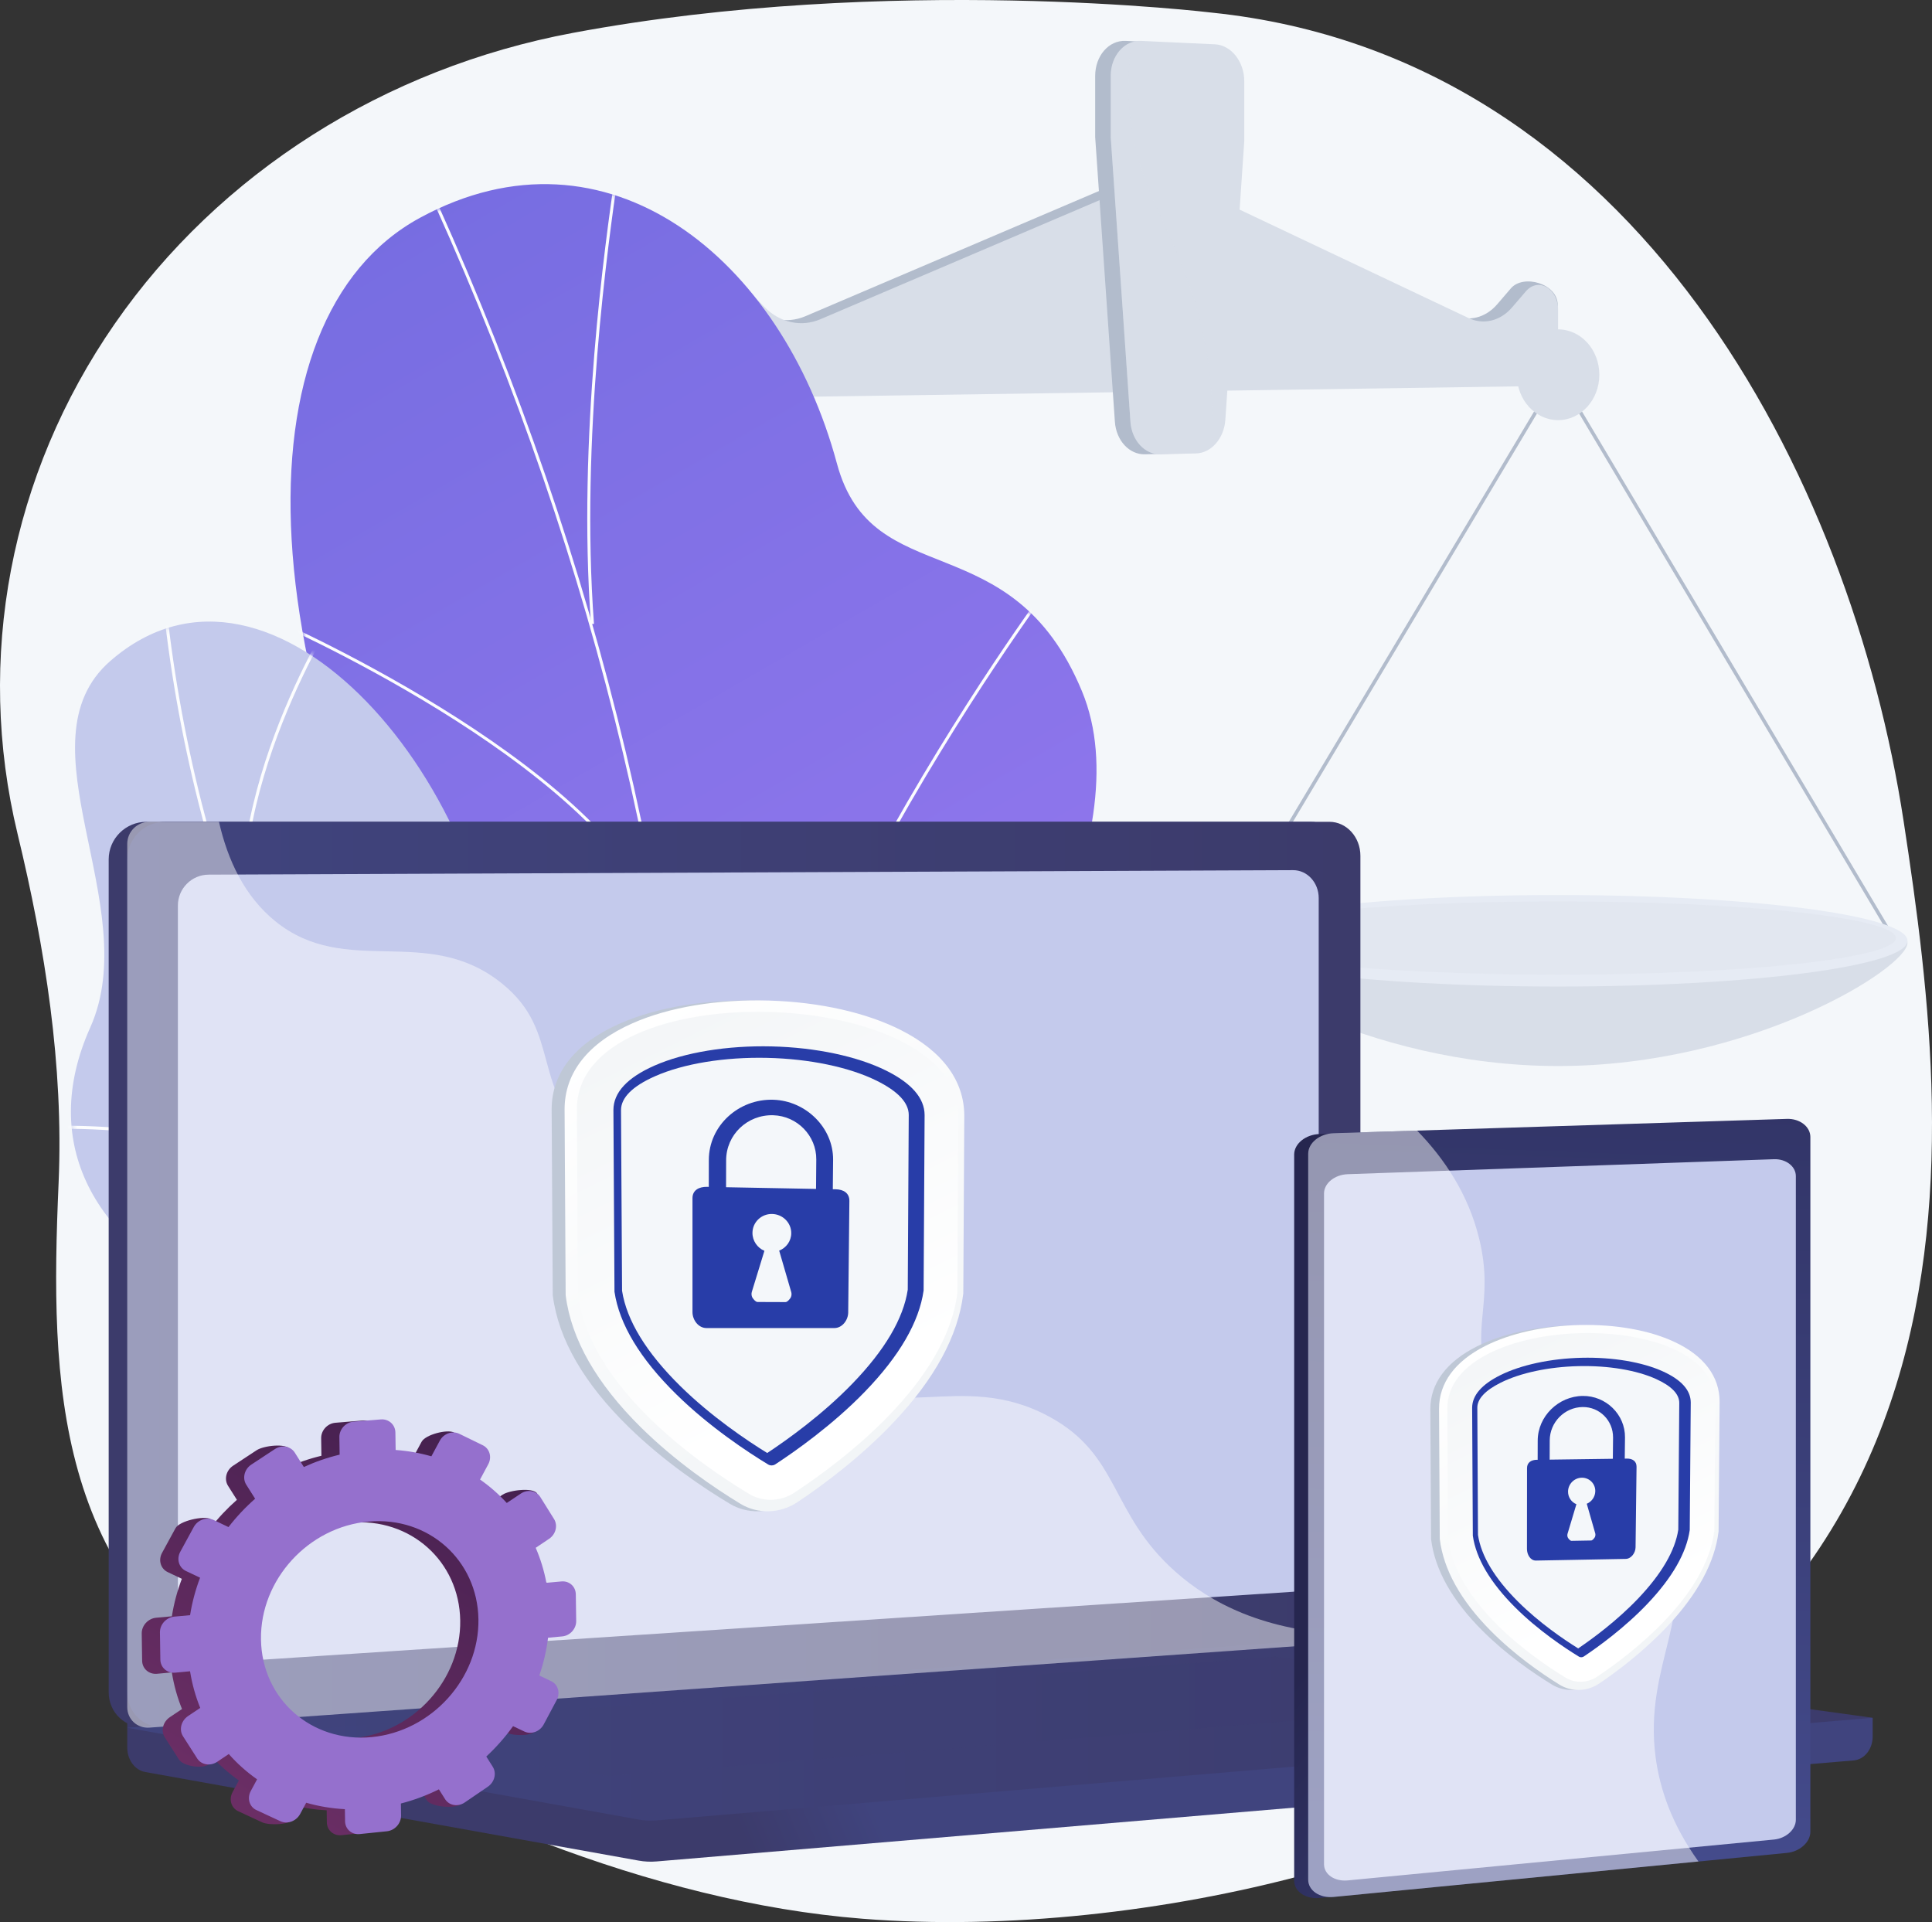 <svg width="388" height="386" viewBox="0 0 388 386" fill="none" xmlns="http://www.w3.org/2000/svg">
<rect x="0" y="0" width="388" height="386" fill="#333333" stroke="none"/>
<g clip-path="url(#clip0_131_47)">
<path d="M382.294 164.872C371.777 96.007 328.659 11.401 243.475 2.547C243.475 2.547 178.799 -5.323 115.043 6.605C77.203 13.684 44.024 34.758 23.029 65.046C2.034 95.334 -4.979 132.266 3.532 167.476C9.06 190.345 12.796 214.014 11.77 237.513C9.986 278.412 11.013 316.588 50.687 340.979C86.112 362.757 130.694 381.965 173.227 385.329C202.131 387.616 234.546 383.916 262.405 376.387C404.379 338.019 392.811 233.738 382.294 164.872Z" fill="#F4F7FA"/>
<path d="M226.216 78.083L138.387 79.366V61.695C138.387 56.667 145.435 53.704 148.731 57.076L150.57 61.08C153.622 64.202 157.937 65.128 161.748 63.503L226.216 36.008V78.083Z" fill="#B2BCCC"/>
<path d="M234.771 77.957L309.91 76.859L312.836 61.26C312.836 56.927 305.93 54.994 303.429 57.907L300.691 61.096C298.328 63.849 294.949 64.689 291.926 63.258L234.771 36.194V77.957Z" fill="#B2BCCC"/>
<path d="M229.214 78.694L141.385 79.977V62.306C141.385 57.278 146.7 54.666 149.997 58.038L153.568 61.691C156.62 64.813 160.935 65.739 164.746 64.114L229.214 36.618V78.694Z" fill="#D8DEE8"/>
<path d="M237.77 78.569L312.908 77.47V62.239C312.908 57.906 308.928 55.605 306.427 58.519L303.689 61.707C301.326 64.46 297.947 65.301 294.924 63.869L237.77 36.805V78.569Z" fill="#D8DEE8"/>
<path d="M218.788 209.613L141.385 77.545L63.983 208.971L63.322 208.486L141.386 75.936L141.716 76.498L219.45 209.129L218.788 209.613Z" fill="#B2BCCC"/>
<path d="M221.759 209.371C221.759 215.271 185.775 238.15 141.386 238.15C96.996 238.15 61.012 215.271 61.012 209.371C61.012 203.47 96.996 198.687 141.386 198.687C185.775 198.687 221.759 203.47 221.759 209.371Z" fill="#D8DEE8"/>
<path d="M141.386 219.647C185.775 219.647 221.759 214.864 221.759 208.963C221.759 203.063 185.775 198.279 141.386 198.279C96.996 198.279 61.012 203.063 61.012 208.963C61.012 214.864 96.996 219.647 141.386 219.647Z" fill="#E6EBF4"/>
<path opacity="0.3" d="M141.385 216.307C184.316 216.307 219.119 212.588 219.119 208C219.119 203.413 184.316 199.694 141.385 199.694C98.455 199.694 63.652 203.413 63.652 208C63.652 212.588 98.455 216.307 141.385 216.307Z" fill="#D8DEE8"/>
<path d="M141.385 87.338C146.624 87.338 150.872 82.593 150.872 76.74C150.872 70.887 146.624 66.143 141.385 66.143C136.146 66.143 131.898 70.887 131.898 76.74C131.898 82.593 136.146 87.338 141.385 87.338Z" fill="#D8DEE8"/>
<path d="M380.483 189.54L312.909 75.95L245.336 188.988L244.76 188.571L312.911 74.565L313.199 75.05L381.06 189.124L380.483 189.54Z" fill="#B2BCCC"/>
<path d="M383.077 189.332C383.077 194.407 351.662 214.085 312.909 214.085C274.157 214.085 242.742 194.407 242.742 189.332C242.742 184.257 274.157 180.143 312.909 180.143C351.662 180.143 383.077 184.257 383.077 189.332Z" fill="#D8DEE8"/>
<path d="M312.909 198.119C351.662 198.119 383.077 194.005 383.077 188.93C383.077 183.855 351.662 179.741 312.909 179.741C274.157 179.741 242.742 183.855 242.742 188.93C242.742 194.005 274.157 198.119 312.909 198.119Z" fill="#E6EBF4"/>
<path opacity="0.3" d="M312.909 195.736C350.388 195.736 380.771 192.441 380.771 188.378C380.771 184.314 350.388 181.02 312.909 181.02C275.43 181.02 245.047 184.314 245.047 188.378C245.047 192.441 275.43 195.736 312.909 195.736Z" fill="#D8DEE8"/>
<path d="M312.909 84.373C317.483 84.373 321.191 80.292 321.191 75.258C321.191 70.224 317.483 66.143 312.909 66.143C308.335 66.143 304.627 70.224 304.627 75.258C304.627 80.292 308.335 84.373 312.909 84.373Z" fill="#D8DEE8"/>
<path d="M240.871 8.899L226.05 8.213C222.685 8.057 219.943 11.207 219.943 15.251V27.554L223.9 84.694C224.161 88.472 226.797 91.315 229.945 91.235L237.05 91.053C240.143 90.975 242.707 88.045 242.96 84.318L246.761 28.344V16.325C246.761 12.374 244.132 9.05 240.871 8.899Z" fill="#B2BCCC"/>
<path d="M243.994 8.899L229.173 8.213C225.809 8.057 223.066 11.207 223.066 15.251V27.554L227.023 84.694C227.284 88.472 229.92 91.315 233.068 91.235L240.174 91.053C243.266 90.975 245.83 88.045 246.083 84.318L249.884 28.344V16.325C249.884 12.374 247.255 9.05 243.994 8.899Z" fill="#D8DEE8"/>
<g opacity="0.3">
<path d="M240.901 64.075C236.329 46.166 228.091 38.651 226.782 21.421C226.428 16.765 226.663 12.433 227.211 8.516C224.806 9.387 223.066 12.033 223.066 15.251V27.553L227.023 84.694C227.284 88.471 229.92 91.315 233.068 91.235L240.174 91.053C241.379 91.022 242.502 90.554 243.441 89.778C243.917 78.898 242.493 70.31 240.901 64.075Z" fill="#D8DEE8"/>
</g>
<path d="M104.169 321.14C100.911 326.544 95.233 333.881 89.085 342.389L191.689 357.252C180.212 325.994 164.032 293.166 188.197 238.889C199.537 213.417 229.676 168.635 217.271 138.771C203.137 104.748 175.176 119.439 168.081 93.098C156.992 51.927 121.961 23.286 84.328 43.747C47.185 63.942 48.432 137.727 97.373 218.445C125.927 280.331 121.185 292.922 104.169 321.14Z" fill="url(#paint0_linear_131_47)"/>
<mask id="mask0_131_47" style="mask-type:luminance" maskUnits="userSpaceOnUse" x="58" y="36" width="163" height="322">
<path d="M104.169 321.14C100.911 326.544 95.233 333.881 89.085 342.389L191.689 357.252C180.212 325.994 164.032 293.166 188.197 238.889C199.537 213.417 229.676 168.635 217.271 138.771C203.137 104.748 175.176 119.439 168.081 93.098C156.992 51.927 121.961 23.286 84.328 43.747C47.185 63.942 48.432 137.727 97.373 218.445C125.927 280.331 121.185 292.922 104.169 321.14Z" fill="white"/>
</mask>
<g mask="url(#mask0_131_47)">
<path d="M142.991 344.126C143.732 330.645 143.747 317.893 143.764 304.391L143.77 299.89C143.378 293.388 143.167 286.967 142.964 280.757C142.504 266.734 142.07 253.49 139.698 239.429C139.652 238.607 139.648 237.81 139.643 236.965C139.628 233.948 139.611 230.828 137.861 227.846L137.821 227.722C130.769 153.353 108.265 79.194 70.934 7.306L71.467 7.029C108.823 78.964 131.347 153.176 138.413 227.599C140.212 230.705 140.229 234.028 140.244 236.962C140.249 237.799 140.252 238.59 140.294 239.362C142.669 253.429 143.104 266.694 143.565 280.737C143.768 286.943 143.979 293.36 144.371 299.872L144.365 304.392C144.349 317.902 144.333 330.662 143.591 344.159L142.991 344.126Z" fill="#FCFDFE"/>
<path d="M142.3 278.179C141.641 243.009 160.184 201.231 175.855 172.377C192.826 141.129 210.178 117.886 210.352 117.655L210.833 118.016C210.66 118.247 193.33 141.461 176.379 172.671C160.744 201.46 142.245 243.131 142.901 278.168L142.3 278.179Z" fill="#FCFDFE"/>
<path d="M118.688 125.328C115.91 88.046 121.624 48.275 123.502 35.206C123.861 32.707 124.098 31.055 124.088 30.734L124.689 30.714C124.701 31.073 124.516 32.377 124.097 35.292C122.222 48.345 116.514 88.066 119.287 125.283L118.688 125.328Z" fill="#FCFDFE"/>
<path d="M132.093 184.944C119.517 152.824 53.772 124.346 53.109 124.062L53.346 123.509C54.011 123.794 119.986 152.373 132.653 184.725L132.093 184.944Z" fill="#FCFDFE"/>
</g>
<path d="M101.066 207.685C101.624 255.336 124.598 239.634 145.781 244.337C170.23 279.726 172.533 312.559 136.03 340.914L95.356 334.825C80.265 334.124 62.557 329.509 63.556 309.406C64.686 286.669 70.061 272.228 44.408 261.061C18.755 249.895 7.736 229.52 18.124 206.345C29.055 181.957 3.414 149.082 22.153 132.741C54.805 104.269 100.484 158.066 101.066 207.685Z" fill="#C4CAEC"/>
<mask id="mask1_131_47" style="mask-type:luminance" maskUnits="userSpaceOnUse" x="14" y="124" width="150" height="217">
<path d="M101.066 207.685C101.624 255.336 124.598 239.634 145.781 244.337C170.23 279.726 172.533 312.559 136.03 340.914L95.356 334.825C80.265 334.124 62.557 329.509 63.556 309.406C64.686 286.669 70.061 272.228 44.408 261.061C18.755 249.895 7.736 229.52 18.124 206.345C29.055 181.957 3.414 149.082 22.153 132.741C54.805 104.269 100.484 158.066 101.066 207.685Z" fill="white"/>
</mask>
<g mask="url(#mask1_131_47)">
<path d="M111.165 292.959C94.183 274.373 79.47 253.72 67.435 231.573C55.296 209.235 46.043 185.674 39.934 161.543C36.431 147.706 33.958 133.609 32.584 119.643L33.196 119.583C34.567 133.518 37.035 147.585 40.53 161.392C46.626 185.473 55.86 208.986 67.975 231.279C79.987 253.382 94.671 273.995 111.619 292.544L111.165 292.959Z" fill="#FCFDFE"/>
<path d="M67.387 319.131L67.107 318.582C74.662 314.732 83.573 311.73 93.593 309.659C98.368 308.671 103.111 308.02 107.691 307.722L107.731 308.337C103.18 308.632 98.465 309.28 93.718 310.262C83.751 312.322 74.892 315.306 67.387 319.131Z" fill="#FCFDFE"/>
<path d="M75.353 245.169C54.35 224.843 9.641 226.701 9.193 226.725L9.164 226.11C9.617 226.09 54.586 224.215 75.781 244.727L75.353 245.169Z" fill="#FCFDFE"/>
<path d="M49.455 192.122C43.168 159.696 67.46 122.224 67.706 121.85L68.22 122.188C67.976 122.561 43.82 159.827 50.059 192.005L49.455 192.122Z" fill="#FCFDFE"/>
</g>
<path d="M376.085 344.969L25.555 341.914V350.951C25.555 353.404 27.084 355.489 29.154 355.861L128.274 373.656C129.45 373.868 130.643 373.923 131.83 373.823L372.276 353.534C374.423 353.353 376.085 351.261 376.085 348.741V344.969Z" fill="url(#paint1_linear_131_47)"/>
<path d="M263.245 330.32L29.413 346.851C25.228 347.147 21.826 344.004 21.826 339.83V172.596C21.826 168.422 25.228 165.038 29.413 165.038H263.245C266.692 165.038 269.479 168.097 269.479 171.871V323.046C269.479 326.82 266.692 330.076 263.245 330.32Z" fill="url(#paint2_linear_131_47)"/>
<path d="M266.974 330.32L33.141 346.851C28.957 347.147 25.555 344.004 25.555 339.83V172.596C25.555 168.422 28.957 165.038 33.141 165.038H266.974C270.421 165.038 273.208 168.097 273.208 171.871V323.046C273.208 326.82 270.421 330.076 266.974 330.32Z" fill="url(#paint3_linear_131_47)"/>
<path d="M259.689 319.662L41.899 334.022C38.494 334.246 35.727 331.666 35.727 328.258V181.845C35.727 178.438 38.494 175.664 41.899 175.65L259.689 174.748C262.533 174.736 264.833 177.243 264.833 180.346V313.702C264.833 316.806 262.533 319.474 259.689 319.662Z" fill="#C4CAEC"/>
<path d="M261.139 329.57L25.555 346.971L128.274 365.412C129.45 365.624 130.643 365.68 131.83 365.579L376.085 344.969L264.886 329.688C263.643 329.517 262.389 329.478 261.139 329.57Z" fill="url(#paint4_linear_131_47)"/>
<path opacity="0.3" d="M59.93 347.409L256.061 332.706L316.761 340.98L122.32 356.697L59.93 347.409Z" fill="url(#paint5_linear_131_47)"/>
<path opacity="0.48" d="M210.635 284.453C192.609 274.75 178.435 287.045 164.756 274.914C156.463 267.559 160.535 262.075 150.33 251.084C139.028 238.911 131.669 243.003 120.311 232.048C105.949 218.195 113.132 207.417 100.761 197.471C85.753 185.405 69.567 196.573 55.281 185.001C49.119 180.01 45.738 172.755 43.972 165.038H29.994C27.544 165.038 25.555 167.024 25.555 169.474V342.826C25.555 345.276 27.544 347.122 29.994 346.947L268.307 330.024C269.477 329.941 270.514 329.258 271.179 328.268C253.734 327.632 243.016 321.781 236.166 315.733C222.763 303.901 225.088 292.233 210.635 284.453Z" fill="white"/>
<path d="M152.393 303.499C150.325 303.559 148.308 303.037 146.56 301.989C141.236 298.797 133.37 293.524 126.293 286.623C117.312 277.864 112.153 268.962 111.024 260.22L111.006 260.083L110.787 222.781C110.787 215.409 115.594 209.425 124.617 205.493C132.072 202.244 141.954 200.635 152.393 200.937C162.711 201.236 172.258 203.365 179.325 206.914C187.725 211.132 192.132 217.061 192.132 224.089L191.932 259.732L191.916 259.863C190.884 268.234 186.137 276.887 177.746 285.637C171.016 292.656 163.411 298.217 158.188 301.664C156.46 302.804 154.457 303.439 152.393 303.499Z" fill="#BFC8D6"/>
<path d="M154.441 303.499C152.4 303.559 150.409 303.037 148.685 301.989C143.432 298.797 135.669 293.524 128.686 286.623C119.824 277.864 114.732 268.962 113.618 260.22L113.601 260.083L113.385 222.781C113.385 215.409 118.128 209.425 127.032 205.493C134.389 202.244 144.14 200.635 154.441 200.937C164.622 201.236 174.043 203.365 181.017 206.914C189.306 211.132 193.655 217.061 193.655 224.089L193.458 259.732L193.442 259.863C192.424 268.234 187.739 276.887 179.459 285.637C172.818 292.656 165.313 298.217 160.159 301.664C158.454 302.804 156.477 303.439 154.441 303.499Z" fill="url(#paint6_linear_131_47)"/>
<path d="M115.846 222.808L116.063 259.921C118.505 278.858 140.75 294.189 150.439 300.014C153.214 301.682 156.762 301.583 159.518 299.769C169.004 293.525 190.031 277.803 192.277 259.597L192.477 224.053C192.477 197.682 115.846 195.272 115.846 222.808Z" fill="url(#paint7_linear_131_47)"/>
<path d="M154.99 294.293C154.813 294.297 154.544 294.268 154.272 294.103C150.283 291.686 142.55 286.624 135.823 280.013C128.557 272.873 124.366 265.93 123.405 259.409L123.191 222.911C123.2 219.409 125.971 216.411 131.403 214.013C137.467 211.336 146.078 209.931 154.99 210.143C163.814 210.352 172.173 212.129 177.965 215.004C183.088 217.548 185.678 220.546 185.687 223.927L185.488 259.162C184.591 265.472 180.657 272.274 173.751 279.424C167.258 286.148 159.672 291.477 155.707 294.069C155.436 294.246 155.168 294.289 154.99 294.293Z" fill="#283DA8"/>
<path d="M154.08 291.798C150.052 289.316 142.888 284.523 136.638 278.369C129.809 271.646 125.857 265.194 124.928 259.224L124.717 222.937C124.723 220.433 127.024 218.136 131.537 216.137C137.281 213.593 145.511 212.252 154.08 212.444C162.567 212.635 170.566 214.312 176.063 217.033C180.335 219.147 182.495 221.453 182.501 223.895L182.303 259.001C181.431 264.793 177.704 271.127 171.186 277.864C165.134 284.118 158.091 289.148 154.08 291.798Z" fill="#F4F7FA"/>
<path d="M167.842 238.837L167.251 238.827L167.31 232.922C167.368 226.489 161.862 221.058 155.301 220.855C148.343 220.637 142.359 226.068 142.354 232.941L142.344 238.353L142.013 238.343C140.373 238.314 139.07 239.016 139.07 240.613V263.503C139.07 265.076 140.254 266.704 141.88 266.704H167.571C169.134 266.704 170.324 265.125 170.343 263.586L170.58 241.177C170.599 239.609 169.419 238.866 167.842 238.837ZM158.717 260.715C158.484 261.015 158.121 261.49 157.739 261.49L152.137 261.47C151.755 261.465 151.392 260.986 151.159 260.681C150.932 260.381 150.864 259.839 150.976 259.476L153.516 251.194C152.103 250.604 151.106 249.19 151.116 247.588C151.121 245.473 152.882 243.759 155.04 243.793C157.193 243.827 158.92 245.555 158.905 247.661C158.896 249.253 157.894 250.599 156.481 251.151L158.915 259.52C159.022 259.878 158.949 260.415 158.717 260.715ZM163.884 238.764L145.813 238.421L145.828 233.019C145.837 227.883 150.085 223.817 155.282 223.967C160.115 224.108 163.971 228.096 163.932 232.845L163.884 238.764Z" fill="#283DA8"/>
<path d="M360.812 228.504V368.05C360.812 370.137 358.53 370.749 355.94 371.001L266.389 381.019L265.02 381.152C262.21 381.425 259.906 379.865 259.906 377.684V231.864C259.906 229.683 262.21 227.826 265.02 227.737L266.877 227.678L356.745 227.973C359.334 227.89 360.812 226.417 360.812 228.504Z" fill="url(#paint8_linear_131_47)"/>
<path d="M363.573 228.345V367.854C363.573 369.94 361.46 371.852 358.873 372.104L267.834 380.95C265.025 381.223 262.723 379.663 262.723 377.483V231.702C262.723 229.522 265.025 227.666 267.834 227.577L358.873 224.7C361.46 224.618 363.573 226.259 363.573 228.345Z" fill="url(#paint9_linear_131_47)"/>
<path d="M360.656 236.184V365.46C360.656 367.408 358.68 369.191 356.261 369.424L270.657 377.63C268.044 377.881 265.902 376.425 265.902 374.394V239.665C265.902 237.635 268.044 235.898 270.657 235.806L356.261 232.797C358.68 232.711 360.656 234.236 360.656 236.184Z" fill="#C4CAEC"/>
<g opacity="0.48">
<path d="M334.144 308.624C325.861 291.996 306.504 295.965 299.232 277.83C294.895 267.012 300.294 261.882 297.043 248.684C294.842 239.752 290.037 232.635 284.593 227.047L267.834 227.577C265.025 227.666 262.723 229.522 262.723 231.702V377.483C262.723 379.663 265.025 381.223 267.834 380.95L341.097 373.831C335.672 366.289 333.35 359.196 332.513 353.042C329.916 333.953 341.501 323.393 334.144 308.624Z" fill="white"/>
</g>
<path d="M315.754 339.377C314.309 339.42 312.903 339.05 311.689 338.306C307.999 336.049 302.582 332.344 297.744 327.516C291.649 321.435 288.17 315.257 287.411 309.161L287.399 309.065L287.252 282.965C287.252 277.8 290.495 273.45 296.625 270.383C301.732 267.827 308.559 266.331 315.843 266.169C323.116 266.006 329.912 267.195 334.98 269.513C341.05 272.289 344.248 276.466 344.236 281.594L344.027 307.568L344.015 307.664C343.25 313.768 339.791 320.103 333.731 326.499C328.909 331.587 323.505 335.598 319.819 338.068C318.604 338.882 317.198 339.335 315.754 339.377Z" fill="#BFC8D6"/>
<path d="M317.187 339.377C315.759 339.42 314.369 339.049 313.167 338.305C309.519 336.046 304.162 332.336 299.377 327.502C293.349 321.412 289.908 315.227 289.157 309.123L289.146 309.027L289.002 282.894C289.002 277.722 292.21 273.369 298.275 270.301C303.326 267.746 310.078 266.252 317.281 266.094C324.473 265.936 331.19 267.13 336.2 269.453C342.2 272.235 345.36 276.418 345.348 281.55L345.14 307.543L345.128 307.639C344.371 313.748 340.951 320.087 334.961 326.487C330.195 331.58 324.852 335.594 321.207 338.066C320.005 338.881 318.615 339.335 317.187 339.377Z" fill="url(#paint10_linear_131_47)"/>
<path d="M290.664 282.845L290.807 308.877C292.456 322.12 307.666 332.789 314.392 336.9C316.33 338.084 318.817 338.011 320.757 336.714C327.477 332.219 342.613 320.731 344.279 307.465L344.488 281.558C344.535 262.303 290.667 263.49 290.664 282.845Z" fill="url(#paint11_linear_131_47)"/>
<path d="M317.58 332.816C317.456 332.82 317.268 332.8 317.077 332.683C314.29 330.978 308.917 327.422 304.275 322.79C299.294 317.819 296.437 312.981 295.784 308.408L295.648 282.714C295.655 280.245 297.546 278.049 301.267 276.187C305.445 274.096 311.421 272.816 317.658 272.672C323.888 272.529 329.84 273.533 333.99 275.425C337.68 277.107 339.55 279.206 339.55 281.664L339.35 307.258C338.691 311.847 335.843 316.821 330.879 322.051C326.244 326.933 320.874 330.789 318.084 332.655C317.894 332.782 317.705 332.813 317.58 332.816Z" fill="#283DA8"/>
<path d="M316.945 331.041C314.13 329.292 309.151 325.93 304.837 321.621C300.15 316.941 297.453 312.443 296.821 308.254L296.688 282.69C296.692 280.924 298.264 279.235 301.358 277.686C305.315 275.705 311.024 274.489 317.016 274.351C323.002 274.212 328.688 275.162 332.619 276.954C335.689 278.353 337.245 279.961 337.245 281.734L337.048 307.193C336.411 311.4 333.721 316.027 329.049 320.95C324.74 325.491 319.762 329.132 316.945 331.041Z" fill="#F4F7FA"/>
<path d="M326.716 292.918L326.296 292.925L326.345 288.673C326.394 284.039 322.494 280.289 317.867 280.337C312.993 280.385 308.823 284.423 308.815 289.312L308.805 293.16L308.642 293.158C307.506 293.175 306.671 293.7 306.67 294.834L306.656 311.067C306.655 312.182 307.339 313.418 308.465 313.397L326.49 313.063C327.601 313.043 328.451 311.843 328.467 310.735L328.664 294.566C328.68 293.435 327.839 292.903 326.716 292.918ZM320.232 308.798C320.068 309.016 319.812 309.361 319.543 309.367L315.611 309.436C315.343 309.439 315.09 309.102 314.928 308.888C314.769 308.678 314.722 308.292 314.8 308.032L316.586 302.079C315.596 301.683 314.9 300.693 314.908 299.55C314.913 298.041 316.148 296.78 317.662 296.759C319.175 296.738 320.39 297.939 320.378 299.448C320.37 300.588 319.663 301.571 318.668 301.992L320.373 307.939C320.447 308.194 320.396 308.58 320.232 308.798ZM323.906 292.958L311.215 293.129L311.229 289.281C311.24 285.622 314.207 282.605 317.85 282.566C321.255 282.53 323.98 285.288 323.947 288.703L323.906 292.958Z" fill="#283DA8"/>
<path d="M28.463 328.047L28.544 333.51C28.568 335.113 29.911 336.288 31.544 336.135L34.51 335.857C34.921 338.435 35.611 340.897 36.553 343.214L34.116 344.843C32.716 345.779 32.258 347.599 33.094 348.906L35.941 353.36C36.776 354.665 40.527 355.282 41.923 354.344L42.286 352.475C43.973 354.385 45.881 356.088 47.971 357.554L46.708 359.894C45.919 361.357 46.425 363.076 47.84 363.732L52.652 365.966C54.062 366.62 58.529 366.514 59.315 365.053L57.836 362.256C60.313 362.969 62.914 363.409 65.604 363.55L65.64 365.97C65.664 367.559 66.983 368.712 68.585 368.548L74.038 367.987C75.635 367.823 76.909 366.407 76.886 364.823L76.85 362.41C79.509 361.728 82.065 360.769 84.484 359.568L85.739 361.553C86.553 362.84 91.187 363.297 92.548 362.367L94.311 359.039C95.668 358.112 96.111 356.32 95.301 355.035L94.003 352.976C95.995 351.125 97.799 349.08 99.379 346.878L101.655 347.957C103.031 348.609 107.018 348.782 107.784 347.344L108.141 341.633C108.906 340.196 108.414 338.502 107.043 337.847L104.65 336.704C105.49 334.259 106.084 331.72 106.405 329.12L109.262 328.852C110.83 328.705 112.082 327.314 112.058 325.745L111.979 320.396C111.956 318.827 110.667 317.67 109.098 317.813L106.074 318.088C105.608 315.625 104.883 313.274 103.927 311.061L106.619 309.252C107.968 308.346 108.408 306.566 107.603 305.274L107.871 299.942C107.065 298.648 102.3 299.258 100.948 300.162L98.114 302.057C96.507 300.297 94.709 298.718 92.749 297.347L94.401 294.276C95.171 292.844 94.676 291.138 93.296 290.465L91.154 287.668C89.769 286.992 85.446 288.104 84.672 289.538L82.974 292.686C80.682 292.023 78.282 291.59 75.799 291.414L75.747 287.908C75.724 286.324 74.41 285.147 72.813 285.277L67.359 285.724C65.756 285.855 64.475 287.249 64.498 288.837L64.55 292.353C62.061 292.945 59.657 293.783 57.364 294.835L58.269 291.079C57.442 289.767 52.932 290.324 51.546 291.236L46.812 294.35C45.421 295.265 44.967 297.073 45.797 298.386L47.577 301.201C45.616 302.926 43.823 304.835 42.23 306.898L42.263 305.037C40.843 304.359 36.047 305.432 35.253 306.887L32.545 311.853C31.75 313.312 32.261 315.042 33.684 315.717L36.521 317.063C35.602 319.484 34.924 322.003 34.517 324.591L31.377 324.876C29.744 325.025 28.439 326.445 28.463 328.047ZM48.754 329.461C48.576 317.442 58.292 306.842 70.389 305.79C82.412 304.745 92.248 313.538 92.424 325.425C92.6 337.311 83.051 347.896 71.029 349.073C58.935 350.257 48.932 341.479 48.754 329.461Z" fill="url(#paint12_linear_131_47)"/>
<path d="M32.121 327.822L32.202 333.285C32.226 334.887 33.569 336.062 35.202 335.909L38.168 335.631C38.579 338.21 39.27 340.672 40.212 342.988L37.774 344.618C36.374 345.554 35.916 347.373 36.752 348.681L39.599 353.135C40.434 354.44 42.242 354.737 43.638 353.799L45.944 352.25C47.631 354.16 49.539 355.863 51.629 357.329L50.366 359.669C49.577 361.133 50.084 362.851 51.498 363.507L56.31 365.741C57.72 366.395 59.499 365.741 60.285 364.28L61.494 362.031C63.971 362.744 66.572 363.184 69.263 363.325L69.299 365.746C69.322 367.334 70.641 368.487 72.243 368.323L77.696 367.763C79.293 367.599 80.568 366.182 80.544 364.599L80.509 362.185C83.168 361.504 85.724 360.545 88.142 359.343L89.397 361.328C90.211 362.616 91.975 362.905 93.336 361.976L97.97 358.814C99.327 357.888 99.77 356.096 98.96 354.81L97.662 352.751C99.654 350.9 101.458 348.855 103.038 346.653L105.314 347.733C106.689 348.385 108.425 347.747 109.191 346.308L111.8 341.408C112.565 339.972 112.073 338.278 110.702 337.623L108.309 336.48C109.149 334.035 109.743 331.496 110.064 328.895L112.921 328.628C114.489 328.481 115.741 327.09 115.717 325.521L115.638 320.172C115.615 318.602 114.326 317.446 112.757 317.588L109.732 317.863C109.267 315.4 108.542 313.05 107.586 310.836L110.278 309.027C111.627 308.121 112.067 306.341 111.262 305.05L108.515 300.644C107.709 299.35 105.959 299.034 104.607 299.938L101.773 301.832C100.167 300.072 98.368 298.494 96.408 297.123L98.06 294.051C98.83 292.62 98.336 290.914 96.955 290.24L92.241 287.941C90.856 287.265 89.105 287.879 88.331 289.314L86.633 292.462C84.341 291.799 81.941 291.365 79.458 291.19L79.406 287.684C79.383 286.1 78.07 284.922 76.472 285.053L71.018 285.5C69.415 285.631 68.134 287.024 68.157 288.612L68.209 292.129C65.72 292.721 63.316 293.559 61.023 294.611L59.211 291.735C58.385 290.424 56.591 290.099 55.205 291.011L50.471 294.126C49.081 295.041 48.626 296.848 49.456 298.162L51.236 300.977C49.276 302.701 47.483 304.611 45.889 306.673L42.92 305.256C41.5 304.578 39.706 305.207 38.912 306.663L36.205 311.629C35.41 313.087 35.92 314.817 37.343 315.493L40.181 316.838C39.261 319.259 38.583 321.779 38.176 324.367L35.036 324.652C33.403 324.8 32.098 326.219 32.121 327.822ZM52.412 329.236C52.234 317.217 61.95 306.617 74.047 305.565C86.07 304.52 95.906 313.313 96.082 325.199C96.258 337.086 86.709 347.671 74.688 348.847C62.593 350.031 52.59 341.254 52.412 329.236Z" fill="#9570CD"/>
</g>
<defs>
<linearGradient id="paint0_linear_131_47" x1="251.696" y1="410.509" x2="-38.227" y2="-90.603" gradientUnits="userSpaceOnUse">
<stop stop-color="#AA80F9"/>
<stop offset="0.996" stop-color="#6165D7"/>
</linearGradient>
<linearGradient id="paint1_linear_131_47" x1="173.618" y1="358.449" x2="148.99" y2="368.788" gradientUnits="userSpaceOnUse">
<stop stop-color="#40447E"/>
<stop offset="0.996" stop-color="#3C3B6B"/>
</linearGradient>
<linearGradient id="paint2_linear_131_47" x1="140.737" y1="249.876" x2="114.01" y2="261.097" gradientUnits="userSpaceOnUse">
<stop stop-color="#40447E"/>
<stop offset="0.996" stop-color="#3C3B6B"/>
</linearGradient>
<linearGradient id="paint3_linear_131_47" x1="25.555" y1="255.954" x2="273.208" y2="255.954" gradientUnits="userSpaceOnUse">
<stop stop-color="#40447E"/>
<stop offset="0.996" stop-color="#3C3B6B"/>
</linearGradient>
<linearGradient id="paint4_linear_131_47" x1="25.555" y1="347.575" x2="376.085" y2="347.575" gradientUnits="userSpaceOnUse">
<stop stop-color="#40447E"/>
<stop offset="0.996" stop-color="#3C3B6B"/>
</linearGradient>
<linearGradient id="paint5_linear_131_47" x1="59.93" y1="344.701" x2="316.761" y2="344.701" gradientUnits="userSpaceOnUse">
<stop stop-color="#40447E"/>
<stop offset="0.996" stop-color="#3C3B6B"/>
</linearGradient>
<linearGradient id="paint6_linear_131_47" x1="129.491" y1="203.22" x2="209.236" y2="333.594" gradientUnits="userSpaceOnUse">
<stop stop-color="white"/>
<stop offset="0.996" stop-color="#EBEFF2"/>
</linearGradient>
<linearGradient id="paint7_linear_131_47" x1="171.75" y1="277.467" x2="106.981" y2="147.285" gradientUnits="userSpaceOnUse">
<stop stop-color="white"/>
<stop offset="0.996" stop-color="#EBEFF2"/>
</linearGradient>
<linearGradient id="paint8_linear_131_47" x1="370.391" y1="354.656" x2="297.747" y2="292.714" gradientUnits="userSpaceOnUse">
<stop stop-color="#444B8C"/>
<stop offset="0.996" stop-color="#26264F"/>
</linearGradient>
<linearGradient id="paint9_linear_131_47" x1="310.397" y1="373.754" x2="320" y2="115.728" gradientUnits="userSpaceOnUse">
<stop stop-color="#444B8C"/>
<stop offset="0.996" stop-color="#26264F"/>
</linearGradient>
<linearGradient id="paint10_linear_131_47" x1="300.588" y1="268.508" x2="356.499" y2="359.915" gradientUnits="userSpaceOnUse">
<stop stop-color="white"/>
<stop offset="0.996" stop-color="#EBEFF2"/>
</linearGradient>
<linearGradient id="paint11_linear_131_47" x1="330.184" y1="320.647" x2="284.72" y2="229.267" gradientUnits="userSpaceOnUse">
<stop stop-color="white"/>
<stop offset="0.996" stop-color="#EBEFF2"/>
</linearGradient>
<linearGradient id="paint12_linear_131_47" x1="114.906" y1="250.937" x2="17.292" y2="422.183" gradientUnits="userSpaceOnUse">
<stop stop-color="#311944"/>
<stop offset="1" stop-color="#893976"/>
</linearGradient>
<clipPath id="clip0_131_47">
<rect width="388" height="386" fill="white"/>
</clipPath>
</defs>
</svg>
